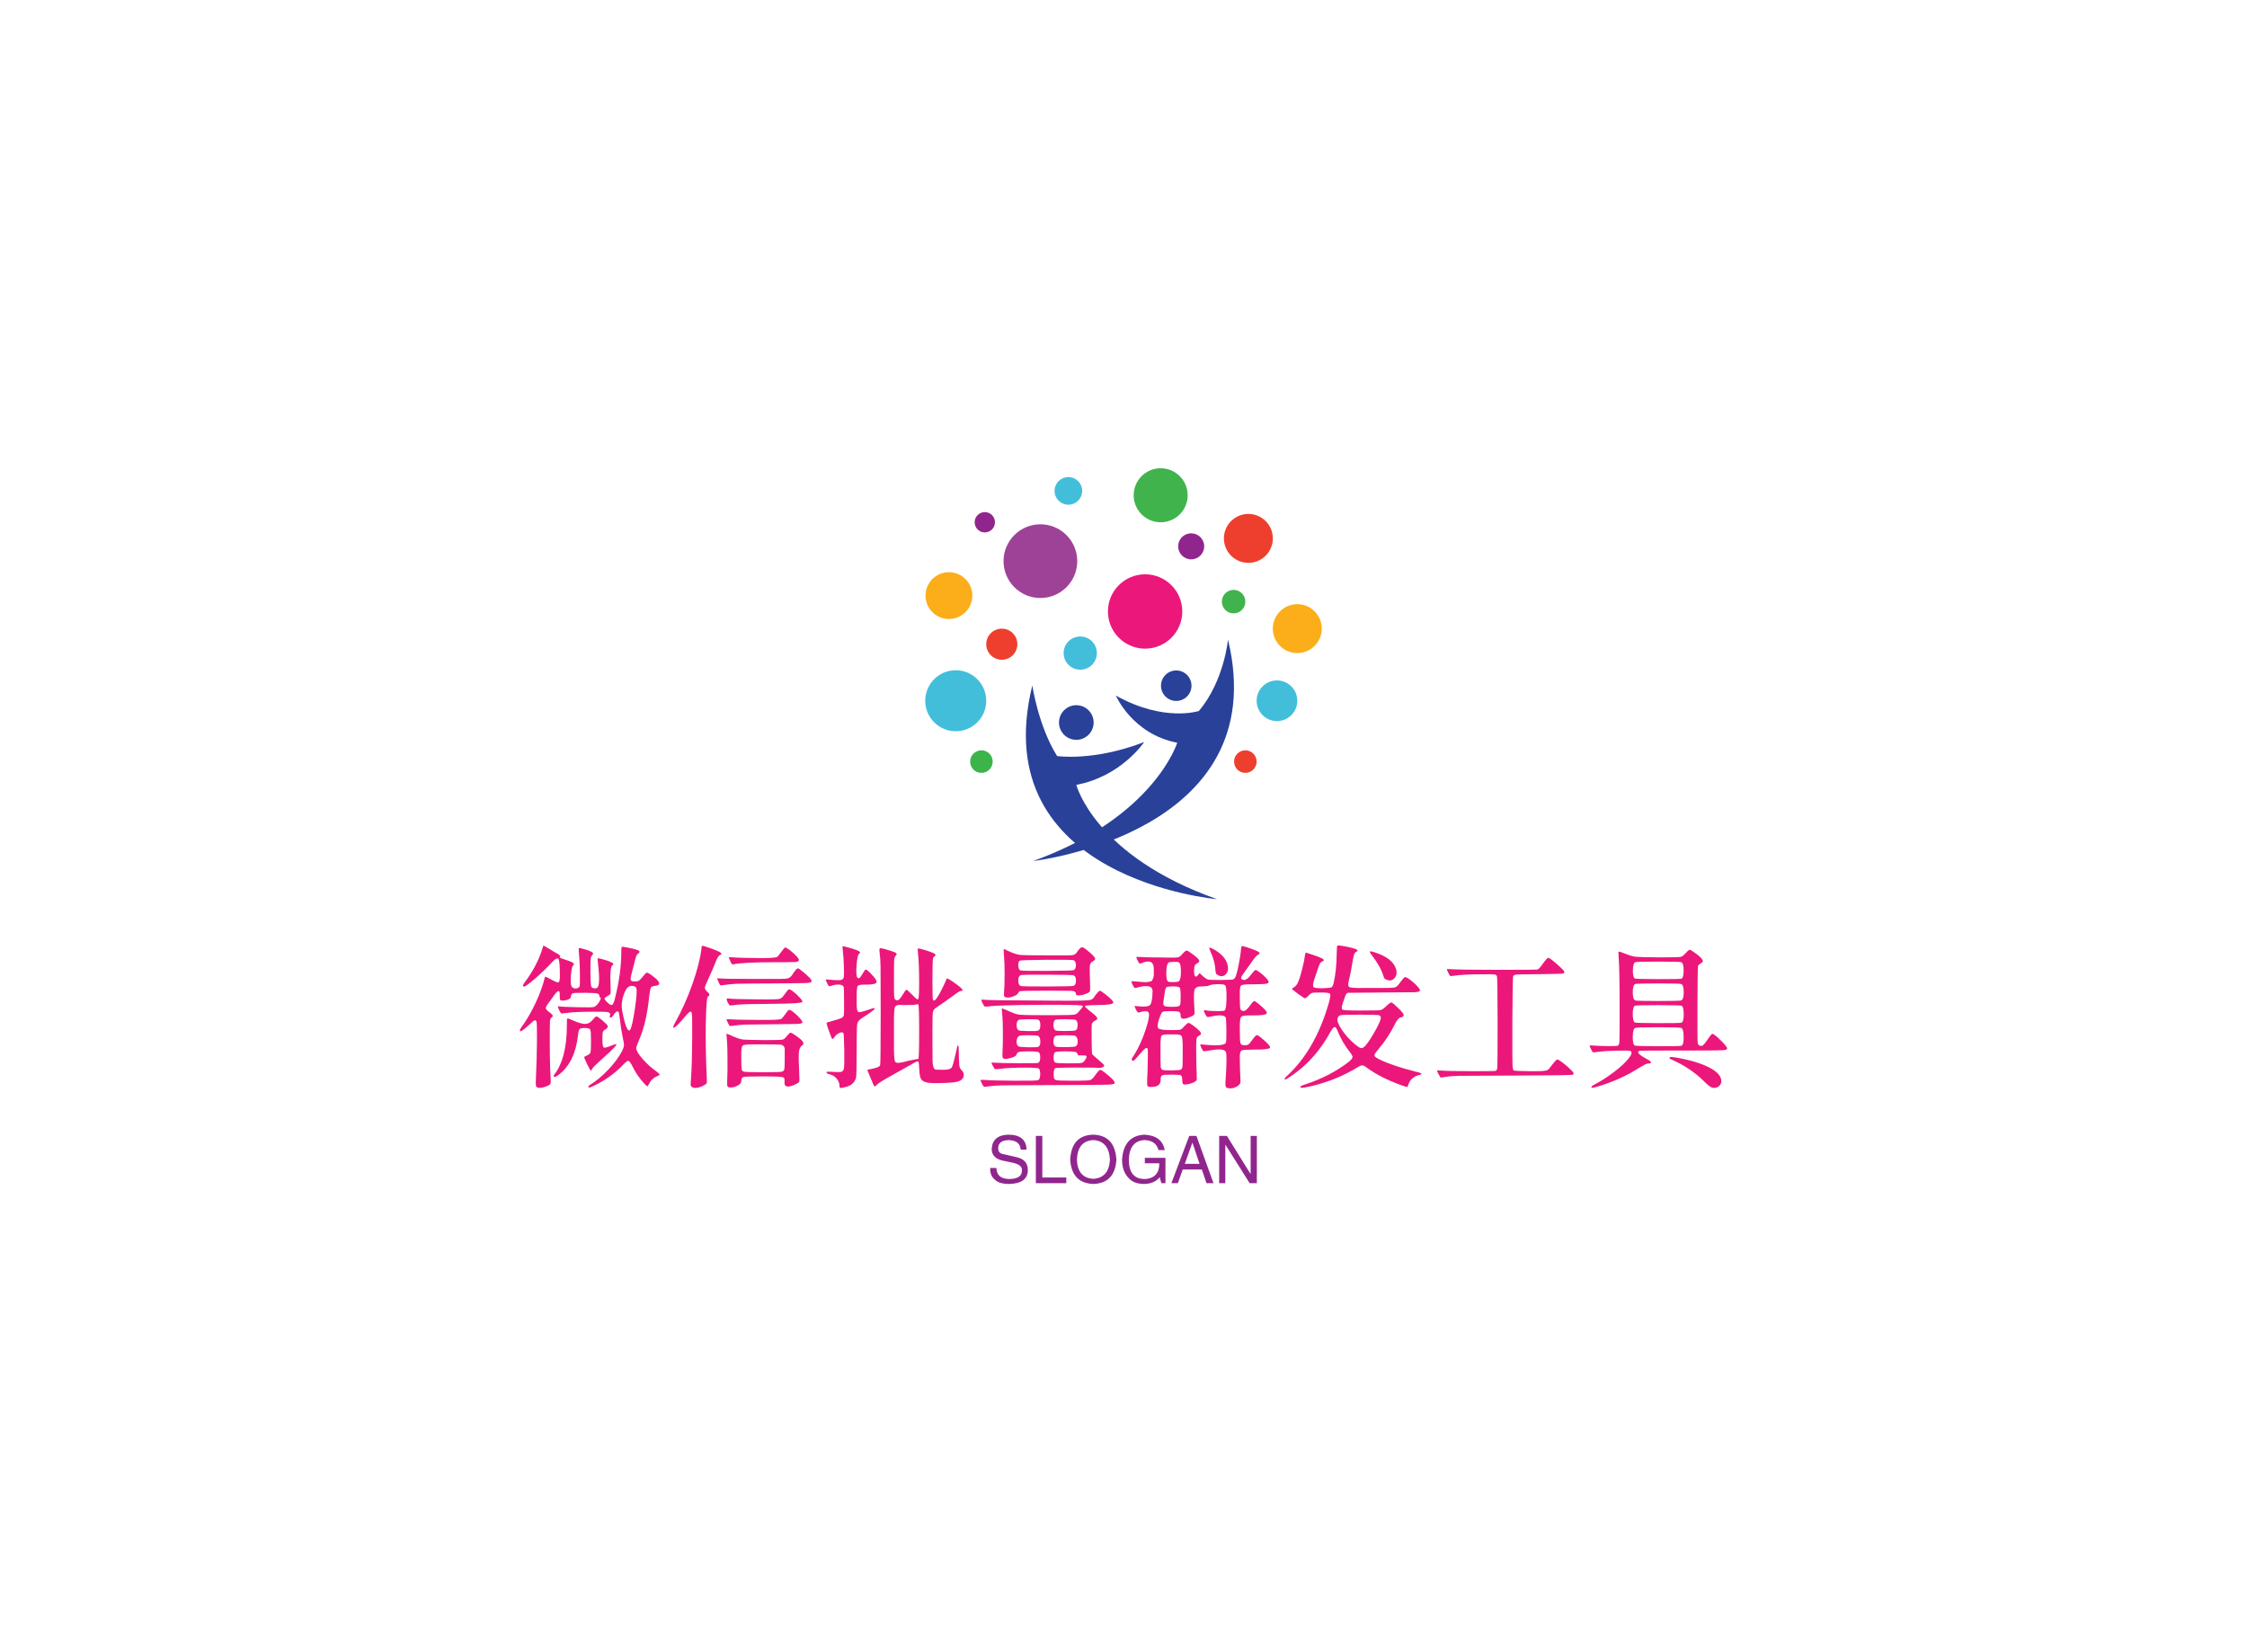 <svg data-v-0dd9719b="" version="1.0" xmlns="http://www.w3.org/2000/svg" xmlns:xlink="http://www.w3.org/1999/xlink" width="680" height="500" viewBox="0 0 340 250" preserveAspectRatio="xMidYMid meet" color-interpolation-filters="sRGB" style=""> <rect data-v-0dd9719b="" x="0" y="0" width="100%" height="100%" fill="#fff" fill-opacity="1" class="background"></rect>  <g data-v-0dd9719b="" fill="#ec177b" class="icon-text-wrapper icon-svg-group iconsvg" transform="translate(78.661,70.852)"><g class="iconsvg-imagesvg" transform="translate(61.339,0)"><g><rect fill="#ec177b" fill-opacity="0" stroke-width="2" x="0" y="0" width="60" height="65.205" class="image-rect"></rect> <svg x="0" y="0" width="60" height="65.205" filtersec="colorsb7118863697" class="image-svg-svg primary" style="overflow: visible;"><svg version="1.1" id="Layer_1" xmlns="http://www.w3.org/2000/svg" xmlns:xlink="http://www.w3.org/1999/xlink" x="0px" y="0px" viewBox="11.98 10.1 973.16 1057.57" enable-background="new 0 0 997.86 1067.67" xml:space="preserve">
<path fill="#294199" d="M728.2,1067.67c0,0-570.4-48.74-453.43-524.39c0,0,14.82,99.81,60.82,173.11c0,0,89.67,13.65,213.66-34.31
	c0,0-55.92,84.31-166.48,105.03C382.77,787.1,427.28,961.52,728.2,1067.67z"></path>
<path fill="#294199" d="M276.72,974.07c0,0,592.95-67.3,478.3-543.52c0,0-9.22,101.33-71.34,175.23c0,0-85.6,28.31-203.81-37.77
	c0,0,40.09,94.46,150.55,115.72C630.42,683.73,574.03,867.12,276.72,974.07z"></path>
<circle fill="#294199" cx="382.77" cy="634.12" r="42.5"></circle>
<ellipse transform="matrix(4.859115e-03 -1 1 4.859115e-03 81.171 1169.126)" fill="#294199" cx="628" cy="543.78" rx="37.43" ry="37.43"></ellipse>
<circle fill="#42BEDB" cx="86.84" cy="580.7" r="74.86"></circle>
<ellipse transform="matrix(0.707 -0.707 0.707 0.707 -212.957 413.355)" fill="#42BEDB" cx="392.48" cy="463.74" rx="40.79" ry="40.79"></ellipse>
<circle fill="#EC177B" cx="551.59" cy="361.59" r="91.23"></circle>
<circle fill="#42BEDB" cx="875.19" cy="580.7" r="49.9"></circle>
<circle fill="#EE3F2E" cx="797.6" cy="730.03" r="27.68"></circle>
<circle fill="#3BB449" cx="149.86" cy="730.03" r="27.68"></circle>
<circle fill="#FBAE19" cx="925.1" cy="403.7" r="60.04"></circle>
<circle fill="#EE3F2E" cx="805.01" cy="182.24" r="60.04"></circle>
<ellipse transform="matrix(0.707 -0.707 0.707 0.707 -82.061 278.091)" fill="#9E4298" cx="294.66" cy="238.1" rx="90.46" ry="90.46"></ellipse>
<circle fill="#EE3F2E" cx="199.91" cy="441.91" r="38.21"></circle>
<circle fill="#FBAE19" cx="70.13" cy="322.65" r="57.46"></circle>
<circle fill="#40B34D" cx="589.8" cy="76.38" r="66.28"></circle>
<circle fill="#90268D" cx="664.65" cy="201.74" r="31.97"></circle>
<circle fill="#42BEDB" cx="363.28" cy="65.67" r="33.92"></circle>
<circle fill="#40B34D" cx="768.75" cy="337.42" r="28.85"></circle>
<circle fill="#90268D" cx="158.2" cy="142.66" r="24.95"></circle>
</svg></svg> <!----></g></g> <g transform="translate(0,72.205)"><g data-gra="path-name" fill-rule="" class="tp-name iconsvg-namesvg" transform="translate(0,0)"><g transform="scale(1)"><g><path d="M3.81 1.89L3.81 1.89Q4.17 1.98 4.89 1.73 5.62 1.47 5.66 1.22L5.66 1.22Q5.71 1.08 5.59-1.06L5.59-1.06Q5.53-2.68 5.53-5.1L5.53-5.1Q5.53-7.74 5.56-8.18 5.59-8.62 5.84-8.77L5.84-8.77Q6.25-9 5.44-9.56L5.44-9.56Q4.94-9.92 4.93-10.15 4.92-10.38 5.41-11.03L5.41-11.03Q5.5-11.14 5.76-11.5 6.02-11.86 6.11-12L6.11-12Q7.06-13.35 7.04-12.2L7.04-12.2Q7.04-12.11 7.04-12L7.04-12Q7.02-11.5 7.13-11.38 7.24-11.26 7.67-11.3L7.67-11.3Q8.14-11.35 8.44-11.52 8.73-11.68 8.73-11.89L8.73-11.89Q8.73-12.27 9.05-12.41L9.05-12.41Q9.18-12.47 10.94-12.47L10.94-12.47Q12.36-12.45 12.7-12.37 13.04-12.29 13.04-11.95L13.04-11.95Q13.04-11.8 13.13-11.8L13.13-11.8Q13.42-11.73 12.97-11.03L12.97-11.03Q12.59-10.47 12.23-10.33L12.23-10.33Q12-10.24 9.77-10.29 7.53-10.33 6.92-10.42L6.92-10.42Q6.74-10.47 6.77-10.33L6.77-10.33Q6.77-10.2 6.97-9.81L6.97-9.81Q7.2-9.34 7.31-9.34L7.31-9.34Q7.33-9.34 8.1-9.43L8.1-9.43Q9.5-9.61 12.09-9.61L12.09-9.61Q13.8-9.61 14.13-9.58 14.46-9.54 14.62-9.38L14.62-9.38Q14.71-9.29 14.64-9.07L14.64-9.07Q14.53-8.71 14.73-8.71L14.73-8.71Q14.91-8.73 15.11-9.02L15.11-9.02Q15.65-9.86 15.92-9.59L15.92-9.59Q16.02-9.5 16.13-8.53L16.13-8.53Q16.26-7.24 16.6-5.57L16.6-5.57Q16.78-4.78 16.76-4.5 16.74-4.22 16.51-3.74L16.51-3.74Q15.77-2.3 14.4-0.86 13.04 0.59 11.55 1.51L11.55 1.51Q11.37 1.62 11.37 1.76L11.37 1.76Q11.37 1.83 11.4 1.85 11.44 1.87 11.54 1.86 11.64 1.85 11.8 1.78 11.95 1.71 12.23 1.58L12.23 1.58Q14.68 0.41 16.47-1.42L16.47-1.42Q17.19-2.19 17.4-2.18 17.62-2.17 18.05-1.33L18.05-1.33Q18.74 0.09 19.85 1.29L19.85 1.29Q20.12 1.58 20.21 1.64 20.3 1.69 20.36 1.65 20.41 1.6 20.53 1.35L20.53 1.35Q20.89 0.54 21.7 0.18L21.7 0.18Q22.13 0.02 22.15-0.07 22.17-0.16 21.77-0.5L21.77-0.5Q20.57-1.33 19.59-2.45 18.61-3.56 18.61-4.11L18.61-4.11Q18.61-4.29 19.06-5.37L19.06-5.37Q20.19-7.98 20.59-12.05L20.59-12.05Q20.71-13.04 20.83-13.26 20.95-13.49 21.5-13.53L21.5-13.53Q22.74-13.65 21.38-14.8L21.38-14.8Q21.11-15 20.75-15.27L20.75-15.27Q20.37-15.54 20.2-15.51 20.03-15.47 19.67-15L19.67-15Q19.22-14.44 19.03-14.31 18.83-14.19 18.38-14.19L18.38-14.19Q17.86-14.19 17.79-14.41 17.71-14.64 17.93-15.45L17.93-15.45Q18.2-16.53 18.34-17.05L18.34-17.05Q18.52-17.82 18.64-18.08 18.77-18.34 18.97-18.47L18.97-18.47Q19.4-18.77 18.59-19.02L18.59-19.02Q18.16-19.15 17.23-19.33L17.23-19.33Q16.51-19.49 16.43-19.41 16.35-19.33 16.35-18.54L16.35-18.54Q16.35-15.43 15.38-11.57L15.38-11.57Q15.18-10.74 14.95-10.64 14.73-10.53 14.21-11.05L14.21-11.05Q13.8-11.44 13.82-11.59 13.83-11.75 14.3-12L14.3-12Q14.68-12.2 14.73-12.36 14.77-12.52 14.73-13.49L14.73-13.49Q14.59-16.38 15.02-16.65L15.02-16.65Q15.47-16.89 14.39-17.28L14.39-17.28Q14.05-17.41 13.51-17.55L13.51-17.55Q12.86-17.75 12.79-17.68L12.79-17.68Q12.74-17.62 12.81-17.08L12.81-17.08Q12.95-15.86 12.98-15.12 13.02-14.39 12.96-13.92 12.9-13.44 12.74-13.27 12.59-13.11 12.29-13.15L12.29-13.15Q11.86-13.17 11.79-13.48 11.71-13.78 11.68-15.52L11.68-15.52Q11.68-17.23 11.72-17.62 11.75-18 11.98-18.2L11.98-18.2Q12.32-18.52 11.5-18.83L11.5-18.83Q11.14-18.97 10.49-19.15L10.49-19.15Q9.95-19.31 9.91-19.21 9.88-19.11 9.99-17.86L9.99-17.86Q10.08-16.94 10.09-15.26 10.11-13.58 10.04-13.44L10.04-13.44Q9.86-13.13 9.44-13.13 9.02-13.13 8.84-13.42L8.84-13.42Q8.64-13.74 8.73-15.07 8.82-16.4 9.07-16.62L9.07-16.62Q9.34-16.89 8.86-17.12L8.86-17.12Q8.57-17.26 7.83-17.5L7.83-17.5Q7.04-17.73 7.04-17.84L7.04-17.84Q7.04-17.86 7.06-17.91L7.06-17.91Q7.11-17.95 7.11-18.01 7.11-18.07 7.03-18.15 6.95-18.23 6.8-18.33 6.65-18.43 6.38-18.56L6.38-18.56Q6.36-18.59 5.93-18.83 5.5-19.08 5.28-19.22L5.28-19.22Q4.62-19.65 4.56-19.58L4.56-19.58Q4.51-19.56 4.47-19.35L4.47-19.35Q3.68-16.62 1.69-13.99L1.69-13.99Q1.49-13.71 1.47-13.61 1.44-13.51 1.6-13.42L1.6-13.42Q1.78-13.31 3.2-14.53 4.62-15.74 5.95-17.17L5.95-17.17Q6.18-17.41 6.37-17.55 6.56-17.68 6.7-17.67 6.83-17.66 6.88-17.53L6.88-17.53Q7.06-17.05 7.06-14.98L7.06-14.98Q7.06-14.12 6.83-14.05 6.61-13.99 5.55-14.59L5.55-14.59Q5.28-14.73 5.14-14.8 5.01-14.86 4.93-14.89 4.85-14.91 4.83-14.89 4.8-14.86 4.78-14.8L4.78-14.8Q4.35-12.99 3.38-10.93 2.41-8.86 1.2-7.2L1.2-7.2Q0.88-6.74 1.08-6.65L1.08-6.65Q1.24-6.56 2.44-7.65L2.44-7.65Q2.98-8.19 3.19-8.28 3.41-8.37 3.52-8.14L3.52-8.14Q3.61-7.89 3.59-5.09 3.56-2.28 3.45 0.07L3.45 0.07Q3.38 1.33 3.43 1.58 3.47 1.83 3.81 1.89ZM17.68-6.86L17.68-6.86Q17.41-6.52 17.05-7.47L17.05-7.47Q16.76-8.26 16.47-9.86L16.47-9.86Q16.29-10.8 16.67-12.03 17.05-13.26 17.62-13.47L17.62-13.47Q17.91-13.56 18.2-13.49 18.5-13.42 18.61-13.24L18.61-13.24Q18.81-12.77 18.41-10.04 18-7.31 17.68-6.86ZM6.14 0.18L6.14 0.18Q6.27 0.41 6.86-0.05L6.86-0.05Q9.34-1.94 9.79-5.98L9.79-5.98Q9.88-6.79 10.04-6.97 10.2-7.15 10.83-7.15L10.83-7.15Q11.55-7.15 11.66-6.89 11.77-6.63 11.77-5.12L11.77-5.12Q11.77-3.7 11.68-3.43 11.59-3.16 11.03-2.93L11.03-2.93Q10.74-2.82 10.74-2.71L10.74-2.71Q10.74-2.59 11.17-1.71L11.17-1.71Q11.64-0.72 11.75-0.7L11.75-0.7Q11.82-0.7 11.98-1.02L11.98-1.02Q12.11-1.26 13.44-2.46L13.44-2.46Q15.95-4.67 15.56-4.71L15.56-4.71Q15.41-4.71 14.82-4.47L14.82-4.47Q13.87-4.06 13.68-4.21 13.49-4.35 13.49-5.48L13.49-5.48Q13.49-6.34 13.57-6.55 13.65-6.77 14.03-6.99 14.41-7.22 14.28-7.49 14.14-7.76 13.35-8.41L13.35-8.41Q12.77-8.89 12.6-8.89 12.43-8.89 12.05-8.41L12.05-8.41Q11.53-7.78 10.91-7.76 10.29-7.74 9.02-8.3L9.02-8.3Q8.28-8.64 8.19-8.58 8.1-8.53 8.12-7.71L8.12-7.71Q8.14-2.55 6.18-0.05L6.18-0.05Q6.09 0.07 6.14 0.18ZM27.27 1.89L27.27 1.89Q27.99 2.03 28.89 1.51L28.89 1.51Q29.23 1.33 29.28 1.16 29.32 0.99 29.28 0.2L29.28 0.2Q29.08-3.83 29.14-7.84 29.21-11.84 29.48-11.93L29.48-11.93Q29.71-12 29.68-12.19 29.66-12.38 29.39-12.61L29.39-12.61Q28.99-12.95 29-13.23 29.01-13.51 29.48-14.48L29.48-14.48Q30.36-16.4 30.65-17.19L30.65-17.19Q30.99-18.09 31.31-18.2L31.31-18.2Q31.94-18.41 30.56-18.95L30.56-18.95Q30-19.17 29.03-19.49L29.03-19.49Q28.78-19.56 28.73-19.58 28.67-19.6 28.59-19.56 28.51-19.51 28.5-19.43 28.49-19.35 28.47-19.08L28.47-19.08Q28.2-16.85 27.07-13.68 25.94-10.51 24.52-8.01L24.52-8.01Q24.02-7.11 24.32-7.2L24.32-7.2Q24.72-7.33 26.03-8.91L26.03-8.91Q26.73-9.74 26.91-9.61L26.91-9.61Q26.95-9.56 27-9.45L27-9.45Q27.11-9.25 27.08-5.46 27.05-1.67 26.91 0.32L26.91 0.32Q26.84 1.2 26.84 1.47L26.84 1.47Q26.84 1.6 26.98 1.73 27.11 1.85 27.27 1.89ZM32.64 1.83L32.64 1.83Q33.23 1.94 33.87 1.61 34.51 1.29 34.51 0.9L34.51 0.9Q34.51 0.88 34.51 0.81L34.51 0.81Q34.51 0.34 34.88 0.26 35.26 0.18 37.51 0.18L37.51 0.18Q37.69 0.18 37.8 0.18L37.8 0.18 38.26 0.18Q40.62 0.18 40.89 0.34L40.89 0.34Q41.1 0.45 41.05 0.99L41.05 0.99Q41.05 1.06 41.05 1.11L41.05 1.11Q41.03 1.47 41.22 1.61 41.41 1.76 41.82 1.69 42.23 1.62 42.81 1.33L42.81 1.33Q43.22 1.13 43.27 0.98 43.33 0.83 43.29 0.07L43.29 0.07Q43.15-2.68 43.22-3.45 43.29-4.22 43.71-4.51L43.71-4.51Q44.28-4.85 43.22-5.66L43.22-5.66Q42.95-5.86 42.52-6.16L42.52-6.16Q42.07-6.47 41.92-6.43 41.77-6.38 41.28-5.8L41.28-5.8Q41.26-5.75 41.19-5.68L41.19-5.68Q40.96-5.41 40.65-5.37 40.33-5.32 38.64-5.32L38.64-5.32Q37.99-5.32 37.58-5.32L37.58-5.32Q35.3-5.35 34.78-5.4 34.26-5.46 33.45-5.8L33.45-5.8Q33.2-5.91 32.9-6.05 32.59-6.18 32.44-6.23L32.44-6.23 32.3-6.29Q32.26-6.23 32.27-6.06 32.28-5.89 32.35-5.1L32.35-5.1Q32.41-4.53 32.42-2.52 32.44-0.5 32.39 0.32L32.39 0.32Q32.35 1.29 32.38 1.53 32.41 1.78 32.64 1.83ZM40.74-0.56L40.74-0.56Q40.56-0.45 37.78-0.45 35.01-0.45 34.83-0.56L34.83-0.56Q34.6-0.65 34.56-0.92 34.51-1.2 34.51-2.59L34.51-2.59Q34.51-2.84 34.51-3.25L34.51-3.25Q34.49-4.33 34.76-4.51 35.03-4.69 36.74-4.67L36.74-4.67Q37.4-4.67 37.78-4.67L37.78-4.67Q40.29-4.67 40.53-4.62L40.53-4.62Q41.01-4.51 41.08-4.02L41.08-4.02Q41.08-3.99 41.08-2.59L41.08-2.59Q41.08-1.22 41.03-0.95 40.99-0.68 40.74-0.56ZM32.71-7.49L32.71-7.49Q32.82-7.4 33.25-7.49L33.25-7.49Q34.22-7.62 35.04-7.66 35.86-7.69 39.11-7.71L39.11-7.71Q42.54-7.74 43.12-7.77 43.69-7.8 43.76-7.98L43.76-7.98Q43.8-8.14 43.34-8.66 42.88-9.18 42.27-9.65L42.27-9.65Q41.84-9.95 41.7-9.88 41.55-9.81 41.05-9.09L41.05-9.09Q40.69-8.59 40.58-8.53L40.58-8.53Q40.31-8.37 38.39-8.37L38.39-8.37Q37.65-8.37 37.31-8.37L37.31-8.37Q33.88-8.37 32.59-8.48L32.59-8.48Q32.26-8.5 32.26-8.44L32.26-8.44Q32.26-8.39 32.45-8 32.64-7.6 32.71-7.49ZM32.73-10.58L32.73-10.58Q32.77-10.51 33.92-10.67L33.92-10.67Q34.76-10.78 39.05-10.8L39.05-10.8Q43.67-10.83 43.76-11.1L43.76-11.1Q43.8-11.26 43.34-11.76 42.88-12.27 42.27-12.74L42.27-12.74Q41.84-13.04 41.7-12.99 41.55-12.95 41.1-12.29L41.1-12.29Q41.05-12.23 40.96-12.11L40.96-12.11Q40.67-11.66 40.35-11.57L40.35-11.57Q39.97-11.44 37.49-11.48L37.49-11.48 36.92-11.48Q33.23-11.5 32.46-11.62L32.46-11.62Q32.21-11.66 32.37-11.21L32.37-11.21Q32.48-10.92 32.73-10.58ZM31.31-13.65L31.31-13.65Q31.38-13.58 31.53-13.6L31.53-13.6Q32.75-13.8 33.8-13.84 34.85-13.87 39.25-13.89L39.25-13.89Q43.58-13.92 44.31-13.95 45.05-13.99 45.11-14.14L45.11-14.14Q45.14-14.17 45.14-14.19L45.14-14.19Q45.27-14.5 43.74-15.74L43.74-15.74Q43.17-16.2 43.03-16.17 42.88-16.15 42.43-15.52L42.43-15.52Q42.34-15.41 42.23-15.2L42.23-15.2Q41.89-14.71 41.45-14.63 41.01-14.55 38.41-14.57L38.41-14.57Q37.35-14.57 36.72-14.57L36.72-14.57Q32.03-14.57 31.44-14.64L31.44-14.64Q30.88-14.68 30.86-14.66 30.83-14.64 31.03-14.19 31.22-13.74 31.31-13.65ZM33.07-16.83L33.07-16.83Q33.16-16.74 33.29-16.78L33.29-16.78Q34.87-17.1 39.59-17.1L39.59-17.1Q42.25-17.1 42.7-17.13 43.15-17.17 43.22-17.37L43.22-17.37Q43.33-17.73 41.89-18.9L41.89-18.9Q41.3-19.35 41.15-19.32 41.01-19.29 40.53-18.63L40.53-18.63Q40.08-18 39.95-17.91L39.95-17.91Q39.68-17.75 38.05-17.73L38.05-17.73Q37.56-17.73 37.33-17.73L37.33-17.73Q34.42-17.73 32.93-17.86L32.93-17.86Q32.62-17.89 32.62-17.84L32.62-17.84Q32.62-17.77 32.81-17.35 33-16.92 33.07-16.83ZM49.38 1.69L49.38 1.69Q49.38 1.92 49.56 1.93 49.74 1.94 50.23 1.8L50.23 1.8Q51.56 1.51 51.88 0.36L51.88 0.36Q51.95 0.07 51.97-3.88L51.97-3.88Q51.97-4.11 51.97-5.35L51.97-5.35Q51.97-7.47 52.08-7.88 52.2-8.3 52.89-8.73L52.89-8.73Q53.17-8.91 53.35-9.02L53.35-9.02Q53.86-9.36 54.12-9.55 54.38-9.74 54.54-9.88 54.7-10.02 54.69-10.06 54.68-10.11 54.63-10.17L54.63-10.17Q54.61-10.2 53.71-9.9L53.71-9.9Q52.47-9.47 52.26-9.54L52.26-9.54Q51.97-9.65 51.97-10.69L51.97-10.69Q51.97-10.76 51.97-11.59L51.97-11.59Q51.97-11.75 51.97-12L51.97-12Q51.97-13.29 52.12-13.5 52.26-13.71 53.19-13.71L53.19-13.71Q53.37-13.71 53.48-13.71L53.48-13.71Q54.9-13.71 54.98-14.08 55.06-14.44 53.91-15.59L53.91-15.59Q53.48-16.02 53.35-15.99 53.21-15.97 52.89-15.41L52.89-15.41Q52.58-14.86 52.41-14.73 52.24-14.59 52.08-14.77L52.08-14.77Q51.83-15.05 51.95-16.61 52.06-18.18 52.33-18.36L52.33-18.36Q52.76-18.63 51.92-18.95L51.92-18.95Q51.41-19.15 50.28-19.44L50.28-19.44Q49.89-19.56 49.85-19.5 49.8-19.44 49.87-18.88L49.87-18.88Q50.01-17.64 50.04-16.23 50.08-14.82 49.96-14.66L49.96-14.66Q49.8-14.41 49.36-14.38 48.92-14.35 47.55-14.48L47.55-14.48Q47.3-14.53 47.3-14.44L47.3-14.44Q47.3-14.35 47.5-13.92L47.5-13.92Q47.68-13.56 47.77-13.49 47.86-13.42 48.05-13.51L48.05-13.51Q48.79-13.76 49.35-13.71 49.92-13.67 50.01-13.33L50.01-13.33Q50.05-13.15 50.06-11.23 50.08-9.32 50.03-9.11L50.03-9.11Q49.96-8.82 49.7-8.67 49.44-8.53 48.45-8.26L48.45-8.26Q48.23-8.19 47.98-8.12 47.73-8.05 47.59-8.01 47.46-7.96 47.44-7.96L47.44-7.96Q47.28-7.92 48.2-5.57L48.2-5.57Q48.32-5.35 48.59-5.75L48.59-5.75Q48.88-6.18 49.34-6.39 49.8-6.61 49.96-6.36L49.96-6.36Q50.05-6.25 50.09-3.81 50.12-1.38 50.03-0.99L50.03-0.99Q49.94-0.59 49.61-0.51 49.29-0.43 48.18-0.52L48.18-0.52Q47.5-0.56 47.44-0.5L47.44-0.5Q47.28-0.34 47.73-0.18L47.73-0.18Q47.77-0.16 47.8-0.16L47.8-0.16Q48.52 0 48.95 0.52 49.38 1.04 49.38 1.69ZM53.98-0.91Q53.59-0.86 53.59-0.79 53.59-0.72 54.07 0.41L54.07 0.41 54.54 1.53Q54.68 1.85 54.99 1.47L54.99 1.47Q55.31 1.13 56.89 0.25L56.89 0.25Q60.27-1.65 60.5-1.78L60.5-1.78Q61.17-2.19 61.29-2.08 61.4-1.96 61.44-0.88L61.44-0.88Q61.49 0.18 61.7 0.56 61.92 0.95 62.62 1.11L62.62 1.11Q63.18 1.24 64.96 1.18 66.74 1.13 67.29 0.95L67.29 0.95Q67.99 0.74 68.14 0.21 68.3-0.32 67.83-0.77L67.83-0.77Q67.56-1.04 67.5-1.48 67.44-1.92 67.4-4.24L67.4-4.24Q67.4-4.51 67.26-4.49L67.26-4.49Q67.24-4.49 67.22-4.47 67.2-4.44 66.95-3.29L66.95-3.29Q66.54-1.44 66.34-1.15L66.34-1.15Q66.11-0.86 65.32-0.83L65.32-0.83Q65.3-0.83 64.99-0.83L64.99-0.83Q63.97-0.81 63.86-0.88L63.86-0.88Q63.5-1.02 63.45-2.12L63.45-2.12Q63.43-2.48 63.43-5.48L63.43-5.48Q63.43-5.93 63.43-6.7L63.43-6.7Q63.43-9.07 63.5-9.51 63.56-9.95 63.99-10.22L63.99-10.22Q64.13-10.31 64.22-10.38L64.22-10.38Q65.37-11.14 66.5-11.98L66.5-11.98Q67.49-12.74 67.69-12.74L67.69-12.74Q68.32-12.74 67.6-13.35L67.6-13.35Q67.24-13.65 66.47-14.19L66.47-14.19Q65.75-14.68 65.64-14.64L65.64-14.64Q65.57-14.62 65.44-14.26L65.44-14.26Q65.03-13.29 64.51-12.36 63.99-11.44 63.79-11.35L63.79-11.35Q63.56-11.23 63.5-11.46L63.5-11.46Q63.43-11.75 63.43-14.71L63.43-14.71Q63.45-17.05 63.49-17.46 63.52-17.86 63.72-17.98L63.72-17.98Q64.31-18.27 62.98-18.72L62.98-18.72Q62.53-18.88 61.8-19.08L61.8-19.08Q61.29-19.22 61.23-19.16 61.17-19.11 61.24-18.54L61.24-18.54Q61.42-16.89 61.42-14.08L61.42-14.08Q61.42-14.01 61.42-13.87L61.42-13.87Q61.42-11.66 61.26-11.5L61.26-11.5Q61.15-11.37 60.61-11.93L60.61-11.93Q60.56-11.98 60.5-12.05L60.5-12.05Q60.43-12.11 60.41-12.14L60.41-12.14Q60.05-12.5 59.92-12.61 59.8-12.72 59.65-12.86 59.5-12.99 59.41-12.88 59.32-12.77 59.24-12.68 59.17-12.59 58.99-12.27L58.99-12.27Q58.6-11.62 58.36-11.44 58.13-11.26 57.88-11.39L57.88-11.39Q57.68-11.5 57.64-11.89 57.61-12.27 57.61-14.64 57.61-17.01 57.64-17.44 57.68-17.86 57.88-18.09L57.88-18.09Q57.99-18.2 58.02-18.28 58.04-18.36 57.96-18.45 57.88-18.54 57.68-18.63 57.47-18.72 57.09-18.83L57.09-18.83Q55.6-19.31 55.47-19.2L55.47-19.2Q55.38-19.13 55.42-18.72L55.42-18.72Q55.56-17.75 55.58-16.42 55.6-15.09 55.6-9.18L55.6-9.18Q55.6-1.58 55.51-1.47L55.51-1.47Q55.33-1.24 54.85-1.11 54.36-0.97 53.98-0.91ZM59.73-2.17L59.73-2.17Q59.5-2.12 59.12-2.01L59.12-2.01Q57.97-1.71 57.78-2.06 57.59-2.41 57.61-4.89L57.61-4.89Q57.61-5.71 57.61-6.2L57.61-6.2Q57.61-6.72 57.61-7.58L57.61-7.58Q57.59-9.99 57.77-10.35L57.77-10.35Q57.93-10.65 58.6-10.65L58.6-10.65Q58.67-10.65 58.83-10.62L58.83-10.62Q59.17-10.62 59.37-10.62L59.37-10.62Q60.68-10.62 60.9-10.69L60.9-10.69Q61.24-10.8 61.29-10.69L61.29-10.69Q61.42-10.47 61.42-7.02L61.42-7.02Q61.42-6.79 61.42-6.63L61.42-6.63Q61.42-2.5 61.29-2.44L61.29-2.44Q61.26-2.41 61.2-2.46L61.2-2.46Q61.17-2.48 59.73-2.17ZM71.03 1.49L71.03 1.49Q71.17 1.71 71.26 1.75 71.35 1.78 71.73 1.71L71.73 1.71Q72.7 1.56 73.91 1.53 75.11 1.51 81.95 1.49L81.95 1.49Q88.69 1.47 89.83 1.43 90.97 1.4 90.99 1.22L90.99 1.22Q90.99 1.2 90.99 1.17L90.99 1.17Q91.11 0.83 89.48-0.43L89.48-0.43Q89.08-0.74 88.94-0.79 88.8-0.83 88.69-0.76 88.58-0.68 88.26-0.27L88.26-0.27Q88.2-0.16 88.06 0L88.06 0Q87.63 0.61 87.34 0.72L87.34 0.72Q87.02 0.83 85.4 0.83L85.4 0.83Q84.95 0.83 84.7 0.83L84.7 0.83Q84.56 0.83 84.34 0.83L84.34 0.83Q82.4 0.83 82.08 0.72 81.77 0.61 81.77-0.02L81.77-0.02Q81.77-0.14 81.77-0.18L81.77-0.18Q81.77-0.92 82.04-1.08L82.04-1.08Q82.15-1.15 85.13-1.16 88.11-1.17 88.49-1.11L88.49-1.11Q88.92-1.04 89.26-1.26L89.26-1.26Q89.5-1.38 89.39-1.56L89.39-1.56Q89.28-1.71 88.53-2.35L88.53-2.35Q87.68-3.07 87.61-3.18L87.61-3.18Q87.54-3.27 87.52-5.38 87.5-7.49 87.54-7.71L87.54-7.71Q87.68-8.1 88.04-8.26L88.04-8.26Q88.29-8.37 88.35-8.47 88.42-8.57 88.31-8.76 88.2-8.95 87.91-9.19 87.63-9.43 87.05-9.88L87.05-9.88Q86.44-10.38 86.5-10.47L86.5-10.47Q86.59-10.6 88.6-10.62 90.61-10.65 90.78-10.93 90.95-11.21 89.57-12.27L89.57-12.27Q88.92-12.79 88.76-12.78 88.6-12.77 88.11-12.14L88.11-12.14Q88.04-12.02 87.93-11.86L87.93-11.86Q87.7-11.53 87.42-11.42 87.14-11.32 85.88-11.29 84.63-11.26 81.88-11.28L81.88-11.28Q80.53-11.3 79.74-11.3L79.74-11.3Q71.77-11.32 71.03-11.44L71.03-11.44Q70.85-11.46 70.85-11.37L70.85-11.37Q70.83-11.26 71.03-10.87L71.03-10.87Q71.26-10.42 71.36-10.39 71.46-10.35 72.14-10.44L72.14-10.44Q73.4-10.6 79.55-10.65 85.69-10.69 86.05-10.53L86.05-10.53Q86.23-10.44 86.19-10.38L86.19-10.38Q86.17-10.29 85.76-9.83L85.76-9.83Q85.69-9.77 85.58-9.63L85.58-9.63Q85.29-9.25 84.95-9.18L84.95-9.18Q84.52-9.09 82.08-9.09L82.08-9.09Q81.27-9.09 80.8-9.09L80.8-9.09Q80.46-9.09 79.87-9.09L79.87-9.09Q77.26-9.09 76.7-9.15 76.15-9.2 75.41-9.52L75.41-9.52Q75.2-9.61 75.09-9.65L75.09-9.65Q74.84-9.77 74.55-9.89 74.26-10.02 74.12-10.06L74.12-10.06 73.96-10.13Q73.92-10.02 73.93-9.95 73.94-9.88 74.01-8.98L74.01-8.98Q74.08-8.41 74.09-6.54 74.1-4.67 74.05-3.86L74.05-3.86Q74.01-3 74.03-2.8 74.05-2.59 74.19-2.53L74.19-2.53Q74.48-2.37 75.28-2.61 76.08-2.84 76.15-3.11L76.15-3.11Q76.22-3.43 76.53-3.52 76.85-3.61 78-3.61L78-3.61Q79.26-3.61 79.5-3.48 79.74-3.36 79.74-2.68L79.74-2.68Q79.74-2.03 79.44-1.87L79.44-1.87Q79.31-1.8 76.56-1.82 73.8-1.83 72.99-1.89L72.99-1.89Q72.43-1.94 72.38-1.88 72.34-1.83 72.59-1.38L72.59-1.38Q72.79-0.97 72.94-0.92 73.08-0.88 73.87-0.99L73.87-0.99Q75.18-1.15 77.44-1.15L77.44-1.15Q79.31-1.15 79.53-1.02L79.53-1.02Q79.74-0.79 79.74-0.18L79.74-0.18Q79.74 0.61 79.42 0.74L79.42 0.74Q79.2 0.86 75.77 0.83 72.34 0.81 71.14 0.7L71.14 0.7Q70.71 0.68 70.71 0.77 70.71 0.86 71.03 1.49ZM86.19-1.94L86.19-1.94Q86.03-1.85 85.75-1.83 85.47-1.8 84.05-1.8L84.05-1.8Q83.98-1.8 83.89-1.8L83.89-1.8Q82.29-1.8 82.03-1.91 81.77-2.01 81.77-2.62L81.77-2.62Q81.77-2.66 81.77-2.68L81.77-2.68Q81.77-3.36 82-3.48 82.24-3.61 83.55-3.61L83.55-3.61Q84.72-3.61 85.05-3.52 85.38-3.43 85.42-3.11L85.42-3.11Q85.44-3 85.56-3L85.56-3Q85.62-2.98 85.99-3L85.99-3Q86.48-3 86.62-2.97 86.75-2.93 86.75-2.77L86.75-2.77Q86.75-2.64 86.56-2.35 86.37-2.05 86.19-1.94ZM79.47-4.31L79.47-4.31Q79.31-4.2 77.96-4.23 76.6-4.26 76.44-4.38L76.44-4.38Q76.13-4.58 76.17-5.18 76.22-5.77 76.56-5.95L76.56-5.95Q76.74-6.05 77.99-6.05 79.24-6.05 79.42-5.95L79.42-5.95Q79.74-5.8 79.76-5.14 79.78-4.49 79.47-4.31ZM85.13-4.38L85.13-4.38Q84.97-4.26 83.58-4.25 82.2-4.24 82.04-4.35L82.04-4.35Q81.72-4.53 81.74-5.17 81.77-5.8 82.08-5.95L82.08-5.95Q82.26-6.05 83.56-6.05 84.86-6.05 85.04-5.95L85.04-5.95Q85.38-5.77 85.41-5.18 85.44-4.58 85.13-4.38ZM79.47-6.77L79.47-6.77Q79.31-6.65 77.96-6.68 76.6-6.7 76.44-6.81L76.44-6.81Q76.17-6.99 76.17-7.58 76.17-8.17 76.44-8.35L76.44-8.35Q76.58-8.46 77.93-8.47 79.29-8.48 79.47-8.39L79.47-8.39Q79.76-8.23 79.76-7.59 79.76-6.95 79.47-6.77ZM85.13-6.81L85.13-6.81Q84.97-6.7 83.58-6.69 82.2-6.68 82.04-6.79L82.04-6.79Q81.74-6.95 81.74-7.59 81.74-8.23 82.04-8.39L82.04-8.39Q82.22-8.48 83.61-8.47 84.99-8.46 85.13-8.35L85.13-8.35Q85.4-8.17 85.4-7.58 85.4-6.99 85.13-6.81ZM74.5-11.8L74.5-11.8Q74.89-11.66 75.56-11.89 76.24-12.11 76.4-12.43L76.4-12.43Q76.51-12.65 76.62-12.7L76.62-12.7Q76.92-12.79 80.75-12.79L80.75-12.79Q83.93-12.79 84.43-12.77 84.93-12.74 85.06-12.56L85.06-12.56Q85.13-12.45 85.13-12.32L85.13-12.32Q85.13-12.14 85.4-12.09 85.67-12.05 86.09-12.14 86.5-12.23 86.91-12.43L86.91-12.43Q87.25-12.59 87.28-12.77 87.32-12.95 87.27-14.39L87.27-14.39Q87.2-16.17 87.26-16.6 87.32-17.03 87.68-17.21L87.68-17.21Q88.11-17.46 88.05-17.68 87.99-17.91 87.32-18.5L87.32-18.5Q86.64-19.11 86.38-19.25 86.12-19.4 85.94-19.33 85.76-19.26 85.44-18.83L85.44-18.83Q85.4-18.77 85.31-18.63L85.31-18.63Q85.04-18.23 84.64-18.17 84.25-18.11 81.93-18.14L81.93-18.14Q81.09-18.14 80.59-18.14L80.59-18.14Q77.5-18.14 76.85-18.19 76.2-18.25 75.38-18.59L75.38-18.59Q75.14-18.7 74.83-18.83 74.53-18.97 74.39-19.04L74.39-19.04 74.23-19.08Q74.17-19.08 74.28-17.8L74.28-17.8Q74.28-17.77 74.28-17.73L74.28-17.73Q74.35-17.08 74.35-15.25 74.35-13.42 74.28-12.79L74.28-12.79Q74.23-12.18 74.27-12.02 74.3-11.86 74.5-11.8ZM84.81-13.53L84.81-13.53Q84.63-13.44 80.79-13.43 76.94-13.42 76.76-13.51L76.76-13.51Q76.42-13.67 76.42-14.32 76.42-14.98 76.76-15.14L76.76-15.14Q76.94-15.23 80.79-15.21 84.63-15.2 84.81-15.11L84.81-15.11Q85.15-14.95 85.15-14.32 85.15-13.69 84.81-13.53ZM84.81-15.9L84.81-15.9Q84.65-15.81 80.79-15.79 76.92-15.77 76.74-15.86L76.74-15.86Q76.47-15.99 76.42-16.55 76.38-17.1 76.62-17.32L76.62-17.32Q76.74-17.44 80.7-17.47 84.65-17.5 84.83-17.39L84.83-17.39Q85.15-17.21 85.14-16.64 85.13-16.06 84.81-15.9ZM108.11 1.94L108.11 1.94Q108.79 2.1 109.43 1.75 110.08 1.4 110.05 0.9L110.05 0.9Q109.94-0.95 109.94-2.93L109.94-2.93Q109.96-3.65 110.26-3.77 110.55-3.88 112.31-3.88L112.31-3.88Q114.32-3.88 114.5-4.14 114.68-4.4 113.37-5.5L113.37-5.5Q112.71-6.09 112.52-6.07 112.33-6.05 111.86-5.39L111.86-5.39Q111.45-4.8 111.26-4.67 111.07-4.53 110.71-4.53L110.71-4.53Q110.14-4.53 110.04-4.85 109.94-5.17 109.94-6.88L109.94-6.88Q109.94-7.06 109.94-7.35L109.94-7.35Q109.94-8.62 110.14-8.84L110.14-8.84Q110.35-9.05 111.45-9.05L111.45-9.05 111.56-9.05Q111.88-9.05 112.06-9.05L112.06-9.05Q113.91-9.05 114.02-9.37 114.14-9.7 112.74-10.83L112.74-10.83Q112.22-11.26 112.08-11.22 111.95-11.19 111.5-10.56L111.5-10.56Q110.89-9.72 110.53-9.72L110.53-9.72Q110.12-9.72 110.03-10.03 109.94-10.33 109.94-11.71L109.94-11.71Q109.94-11.89 109.94-12.23L109.94-12.23Q109.92-13.38 110.13-13.57 110.35-13.76 111.59-13.76L111.59-13.76Q111.95-13.76 112.15-13.76L112.15-13.76Q113.59-13.78 113.89-13.83 114.18-13.87 114.29-14.05L114.29-14.05Q114.38-14.21 113.94-14.7 113.5-15.18 112.85-15.65L112.85-15.65Q112.42-15.97 112.29-15.91 112.15-15.86 111.65-15.23L111.65-15.23Q110.89-14.19 110.32-14.48L110.32-14.48Q110.08-14.59 110.15-14.83 110.23-15.07 110.75-15.74L110.75-15.74Q110.89-15.92 111.26-16.45 111.63-16.99 111.77-17.17L111.77-17.17Q112.44-18.14 112.76-18.27L112.76-18.27Q113.26-18.5 112.35-18.88L112.35-18.88Q111.88-19.08 110.96-19.38L110.96-19.38Q110.37-19.56 110.28-19.55 110.19-19.53 110.14-19.24L110.14-19.24Q110.05-18.07 109.74-16.56 109.42-15.05 109.22-14.75L109.22-14.75Q109.04-14.5 108.78-14.47 108.52-14.44 107.05-14.41L107.05-14.41Q105.43-14.41 105.14-14.48 104.84-14.55 104.35-15L104.35-15Q103.96-15.38 103.88-15.41 103.8-15.43 103.69-15.25L103.69-15.25Q103.26-14.62 103.08-15.18L103.08-15.18Q103.02-15.41 103.02-15.81L103.02-15.81Q103.02-16.33 103.12-16.57 103.22-16.8 103.53-16.96L103.53-16.96Q103.74-17.08 103.79-17.18 103.85-17.28 103.75-17.45 103.65-17.62 103.41-17.83 103.17-18.05 102.74-18.36L102.74-18.36Q102.09-18.86 101.9-18.86 101.71-18.86 101.28-18.38L101.28-18.38Q101.23-18.34 101.17-18.25L101.17-18.25Q100.87-17.89 100.56-17.84L100.56-17.84Q100.26-17.77 98.75-17.8L98.75-17.8Q98.28-17.82 97.99-17.82L97.99-17.82Q95.84-17.82 94.9-17.89L94.9-17.89Q94.35-17.93 94.3-17.88 94.24-17.82 94.47-17.37L94.47-17.37Q94.67-16.99 94.76-16.92 94.85-16.85 95.01-16.94L95.01-16.94Q96.93-17.75 96.93-16.08L96.93-16.08Q96.93-15.45 96.93-15.18 96.93-14.91 96.8-14.61 96.68-14.3 96.59-14.24 96.5-14.19 96.09-14.12 95.68-14.05 95.36-14.09 95.03-14.12 94.2-14.19L94.2-14.19Q93.61-14.23 93.55-14.19 93.5-14.14 93.72-13.69L93.72-13.69Q93.93-13.29 94.02-13.22 94.11-13.15 94.33-13.24L94.33-13.24Q96.81-13.94 96.74-12.65L96.74-12.65Q96.7-10.92 96.32-10.59 95.93-10.26 94.22-10.47L94.22-10.47Q94.02-10.51 94.02-10.4L94.02-10.4Q94.04-10.31 94.24-9.9L94.24-9.9Q94.44-9.54 94.53-9.5 94.62-9.45 94.92-9.56L94.92-9.56Q95.23-9.68 95.63-9.68 96.02-9.68 96.11-9.54L96.11-9.54Q96.43-9.16 95.72-6.98 95.01-4.8 94.06-3.25L94.06-3.25Q93.79-2.8 93.63-2.57L93.63-2.57Q93.54-2.44 93.63-2.29 93.72-2.14 93.86-2.19L93.86-2.19Q93.99-2.21 95.08-3.5L95.08-3.5Q95.77-4.31 95.93-4.08L95.93-4.08Q96-3.99 96.02-3.81L96.02-3.81Q96.05-3.65 96.01-1.96 95.98-0.27 95.93 0.54L95.93 0.54Q95.89 1.42 95.97 1.6 96.05 1.78 96.52 1.78L96.52 1.78Q97.96 1.78 97.96 0.72L97.96 0.72Q97.96 0.14 98.18 0.02 98.39-0.09 99.59-0.09 100.78-0.09 101.01 0.01 101.23 0.11 101.23 0.7L101.23 0.7Q101.23 1.22 101.35 1.33L101.35 1.33Q101.5 1.49 102.25 1.32 102.99 1.15 103.31 0.86L103.31 0.86Q103.42 0.77 103.43 0.64 103.44 0.52 103.42-0.09L103.42-0.09Q103.35-1.38 103.35-3.11L103.35-3.11Q103.31-5.39 103.44-5.68L103.44-5.68Q103.51-5.86 103.92-6.07L103.92-6.07Q104.37-6.32 103.44-7.08L103.44-7.08Q103.26-7.24 103.02-7.42L103.02-7.42Q102.36-7.92 102.19-7.92 102.02-7.92 101.57-7.44L101.57-7.44Q101.17-6.97 100.93-6.9 100.69-6.83 99.52-6.83L99.52-6.83Q97.9-6.83 97.62-7.09 97.35-7.35 97.74-8.53L97.74-8.53Q98.05-9.45 98.24-9.58 98.44-9.7 99.52-9.7L99.52-9.7Q100.53-9.7 100.76-9.59 100.99-9.47 100.99-8.95L100.99-8.95Q100.99-8.57 101.4-8.55 101.82-8.53 102.59-8.89L102.59-8.89Q102.99-9.07 103.05-9.19 103.11-9.32 103.08-9.86L103.08-9.86Q103.02-10.99 103-11.54 102.99-12.09 103.03-12.55 103.06-13.02 103.23-13.16 103.4-13.31 103.6-13.38 103.8-13.44 104.23-13.44L104.23-13.44Q105.14-13.47 105.27-13.56L105.27-13.56Q105.5-13.74 106.51-13.77 107.53-13.8 107.71-13.62L107.71-13.62Q107.96-13.38 107.93-11.67 107.91-9.97 107.64-9.79L107.64-9.79Q107.5-9.7 106.58-9.7 105.65-9.7 104.93-9.79L104.93-9.79Q104.64-9.88 104.56-9.82 104.48-9.77 104.5-9.7 104.53-9.63 104.68-9.29L104.68-9.29Q104.91-8.86 105.02-8.82 105.14-8.77 105.72-8.91L105.72-8.91Q107.44-9.27 107.8-8.75L107.8-8.75Q107.89-8.64 107.91-6.94 107.93-5.23 107.84-4.94L107.84-4.94Q107.66-4.31 104.26-4.65L104.26-4.65Q103.96-4.69 103.95-4.61 103.94-4.53 104.17-4.06L104.17-4.06Q104.37-3.65 104.47-3.63 104.57-3.61 105.34-3.74L105.34-3.74Q107.41-4.13 107.8-3.59L107.8-3.59Q108.07-3.23 107.77 1.06L107.77 1.06Q107.75 1.56 107.81 1.73 107.87 1.89 108.11 1.94ZM101.03-0.86L101.03-0.86Q100.87-0.74 99.62-0.73 98.37-0.72 98.21-0.83L98.21-0.83Q98.01-0.95 97.97-1.27 97.94-1.6 97.94-3.45L97.94-3.45Q97.94-3.72 97.94-4.2L97.94-4.2Q97.92-5.75 98.1-5.98L98.1-5.98Q98.3-6.2 99.18-6.18L99.18-6.18Q99.43-6.18 99.59-6.18L99.59-6.18Q99.74-6.18 99.99-6.18L99.99-6.18Q100.96-6.2 101.13-5.94 101.3-5.68 101.3-4.17L101.3-4.17Q101.3-3.79 101.3-3.56L101.3-3.56Q101.3-1.69 101.27-1.33 101.23-0.97 101.03-0.86ZM100.67-10.44L100.67-10.44Q100.49-10.35 99.65-10.35L99.65-10.35Q98.73-10.35 98.52-10.49 98.3-10.62 98.39-11.17L98.39-11.17Q98.44-11.64 98.55-12.27L98.55-12.27Q98.66-13.15 98.83-13.3 99-13.44 99.83-13.44L99.83-13.44Q100.71-13.44 100.85-13.26 100.99-13.08 100.99-11.91L100.99-11.91Q100.99-10.99 100.94-10.76 100.9-10.53 100.67-10.44ZM100.67-14.19L100.67-14.19Q100.49-14.1 99.88-14.09 99.27-14.08 99.11-14.17L99.11-14.17Q98.8-14.32 98.82-15.56 98.84-16.8 99.16-17.05L99.16-17.05Q99.29-17.14 99.93-17.15 100.56-17.17 100.71-17.08L100.71-17.08Q101.05-16.87 101.03-15.61 101.01-14.35 100.67-14.19ZM106.74-15.09L106.74-15.09Q107.37-14.8 107.83-15.29 108.29-15.79 108.11-16.6L108.11-16.6Q107.84-18.02 105.95-19.08L105.95-19.08Q105.43-19.35 105.35-19.3 105.27-19.24 105.5-18.72L105.5-18.72Q106.2-17.19 106.26-15.81L106.26-15.81Q106.29-15.45 106.38-15.33 106.47-15.2 106.74-15.09ZM119.14 1.87L119.14 1.87Q119.26 2.01 121.06 1.58L121.06 1.58Q124.69 0.68 127.83-1.24L127.83-1.24Q128.26-1.51 128.5-1.49 128.75-1.47 129.27-1.06L129.27-1.06Q131.26 0.38 134.37 1.51L134.37 1.51Q135.25 1.83 135.32 1.76L135.32 1.76Q135.34 1.74 135.38 1.6L135.38 1.6Q135.72 0.36 136.96 0L136.96 0Q137.41-0.11 137.44-0.2 137.46-0.29 137.03-0.43L137.03-0.43Q136.85-0.47 136.56-0.54L136.56-0.54Q133.06-1.42 131.08-2.39L131.08-2.39Q130.33-2.75 130.31-2.99 130.29-3.23 130.9-3.92L130.9-3.92Q132.36-5.62 133.44-7.78L133.44-7.78Q133.87-8.68 134.3-8.75L134.3-8.75Q134.96-8.86 134.62-9.38L134.62-9.38Q134.41-9.7 133.78-10.29L133.78-10.29Q133.06-10.99 132.88-11.01 132.7-11.03 132.14-10.49L132.14-10.49Q131.55-9.9 131.21-9.85 130.87-9.79 128.41-9.79L128.41-9.79Q128.14-9.79 127.67-9.79L127.67-9.79Q125.77-9.79 125.5-9.92 125.23-10.06 125.53-10.94L125.53-10.94Q125.62-11.17 125.66-11.3L125.66-11.3Q125.93-12.18 126.09-12.34L126.09-12.34 126.27-12.47 131.59-12.52Q135.79-12.54 136.43-12.56 137.08-12.59 137.19-12.77L137.19-12.77Q137.3-12.92 136.76-13.51 136.22-14.1 135.43-14.64L135.43-14.64Q135.05-14.89 134.89-14.82 134.73-14.75 134.23-14.08L134.23-14.08Q134.17-13.99 134.05-13.83L134.05-13.83Q133.71-13.35 133.33-13.27 132.95-13.2 130.92-13.2L130.92-13.2Q130.33-13.2 129.99-13.2L129.99-13.2Q129.59-13.2 128.87-13.2L128.87-13.2Q126.77-13.17 126.5-13.35L126.5-13.35Q126.25-13.49 126.41-14.17L126.41-14.17Q126.41-14.19 126.43-14.28L126.43-14.28Q126.5-14.53 126.52-14.66L126.52-14.66Q126.79-15.83 126.95-16.87L126.95-16.87Q127.13-17.98 127.23-18.27 127.33-18.56 127.58-18.68L127.58-18.68Q128.12-18.95 127.02-19.24L127.02-19.24Q126.43-19.4 125.39-19.58L125.39-19.58Q124.76-19.69 124.69-19.59 124.62-19.49 124.6-18.29L124.6-18.29Q124.56-15.72 124.13-13.92L124.13-13.92Q123.99-13.38 123.79-13.29 123.59-13.2 122.55-13.17L122.55-13.17Q121.29-13.15 121.13-13.31L121.13-13.31Q120.88-13.49 121.22-14.53L121.22-14.53Q121.24-14.62 121.47-15.27L121.47-15.27Q121.9-16.58 122.04-16.86 122.19-17.14 122.5-17.26L122.5-17.26Q123.02-17.46 121.85-17.91L121.85-17.91Q121.22-18.16 120-18.54L120-18.54Q119.93-18.56 119.88-18.46 119.82-18.36 119.8-18.14L119.8-18.14Q119.73-17.46 119.4-16.15 119.08-14.84 118.8-14.19L118.8-14.19Q118.56-13.56 118.17-13.33L118.17-13.33Q117.84-13.13 117.84-13.08L117.84-13.08Q117.84-12.97 118.67-12.38L118.67-12.38Q118.74-12.32 118.8-12.27L118.8-12.27Q119.64-11.68 119.79-11.65 119.93-11.62 120.25-11.95L120.25-11.95Q120.63-12.38 120.87-12.45 121.11-12.52 122.14-12.52L122.14-12.52Q123.43-12.52 123.59-12.33 123.74-12.14 123.41-10.94L123.41-10.94Q121.35-3.77 117 0.18L117 0.18Q116.55 0.59 116.82 0.65L116.82 0.65Q116.91 0.65 117.54 0.24 118.17-0.18 118.69-0.59L118.69-0.59Q121.67-2.93 123.59-6.45L123.59-6.45Q123.9-6.99 124.08-7.17 124.26-7.35 124.42-7.24 124.58-7.13 124.76-6.65L124.76-6.65Q125.46-4.94 126.5-3.63L126.5-3.63Q127.02-2.98 127-2.74 126.99-2.5 126.43-2.03L126.43-2.03Q123.74 0.07 119.96 1.35L119.96 1.35Q119.1 1.62 119.1 1.76L119.1 1.76Q119.1 1.8 119.14 1.87ZM128.66-4.22L128.66-4.22Q128.44-4.04 128.17-4.14 127.9-4.24 127.33-4.71L127.33-4.71Q126.14-5.73 125.35-6.92 124.56-8.12 124.74-8.64L124.74-8.64Q124.85-9.02 125.27-9.09 125.68-9.16 128.1-9.16L128.1-9.16Q130.44-9.16 130.86-9.1 131.28-9.05 131.28-8.71L131.28-8.71Q131.28-8.19 130.22-6.36 129.16-4.53 128.66-4.22ZM132.09-14.48L132.09-14.48Q132.84-14.12 133.34-14.68 133.85-15.25 133.56-16.13L133.56-16.13Q133.04-17.71 130.38-18.59L130.38-18.59Q129.61-18.83 129.61-18.68L129.61-18.68Q129.61-18.56 129.86-18.23L129.86-18.23Q131.19-16.53 131.64-15.11L131.64-15.11Q131.75-14.75 131.81-14.66 131.87-14.57 132.09-14.48ZM140.3 0.34L140.3 0.34Q140.37 0.36 140.96 0.27L140.96 0.27Q141.97 0.11 143.22 0.09 144.47 0.07 151.35 0.05L151.35 0.05Q159.93 0.02 160.31-0.07L160.31-0.07Q160.44-0.11 160.44-0.23L160.44-0.23Q160.44-0.27 160.44-0.29L160.44-0.29Q160.47-0.41 159.98-0.88 159.5-1.35 158.89-1.83L158.89-1.83Q158.17-2.39 157.99-2.38 157.81-2.37 157.26-1.65L157.26-1.65Q156.7-0.9 156.56-0.81L156.56-0.81Q156.25-0.61 154.81-0.61L154.81-0.61Q153.9-0.61 153.84-0.61L153.84-0.61Q151.58-0.63 151.4-0.72L151.4-0.72Q151.29-0.79 151.24-1.08L151.24-1.08Q151.15-1.47 151.18-8.18 151.22-14.89 151.31-15L151.31-15Q151.42-15.2 151.87-15.24 152.32-15.27 155.19-15.29L155.19-15.29Q158.75-15.32 158.93-15.41L158.93-15.41Q159.02-15.45 159.05-15.63 159.07-15.81 157.95-16.79 156.84-17.77 156.61-17.77L156.61-17.77Q156.45-17.77 155.84-16.94L155.84-16.94Q155.26-16.08 154.96-15.99L154.96-15.99Q154.83-15.95 149.08-15.95L149.08-15.95Q142.99-15.95 141.61-16.06L141.61-16.06Q141.29-16.11 141.28-16.03 141.27-15.95 141.5-15.47L141.5-15.47Q141.7-15.07 141.78-15.02 141.86-14.98 142.31-15.05L142.31-15.05Q143.59-15.25 146.26-15.27L146.26-15.27Q148.15-15.29 148.44-15.26 148.74-15.23 148.85-14.98L148.85-14.98Q148.94-14.82 148.95-7.95 148.96-1.08 148.87-0.9L148.87-0.9Q148.78-0.7 148.58-0.65L148.58-0.65Q148.29-0.61 145.2-0.61L145.2-0.61Q141.47-0.61 140.14-0.72L140.14-0.72Q139.78-0.74 139.78-0.68L139.78-0.68Q139.78-0.59 140.02-0.15 140.26 0.29 140.3 0.34ZM163.17 1.87L163.17 1.87Q163.24 1.96 163.87 1.78L163.87 1.78Q167.53 0.72 170.5-1.2L170.5-1.2Q171.43-1.76 171.65-1.76L171.65-1.76Q172.26-1.76 172.13-2.01L172.13-2.01Q172.02-2.21 171.47-2.48L171.47-2.48Q169.65-3.47 170.46-3.7L170.46-3.7Q170.68-3.74 176.98-3.74L176.98-3.74Q177.43-3.74 178.22-3.74L178.22-3.74Q182.3-3.74 182.98-3.78 183.65-3.81 183.68-4.02L183.68-4.02Q183.68-4.04 183.68-4.06L183.68-4.06Q183.7-4.24 182.99-5 182.28-5.75 181.69-6.16L181.69-6.16Q181.49-6.32 181.34-6.21 181.2-6.11 180.75-5.44L180.75-5.44Q180.29-4.78 180.12-4.61 179.96-4.44 179.73-4.44L179.73-4.44Q179.32-4.44 179.23-4.87L179.23-4.87Q179.17-5.19 179.19-10.8 179.21-16.42 179.28-16.56L179.28-16.56Q179.41-16.78 179.87-17.05L179.87-17.05Q180.45-17.41 178.49-18.74L178.49-18.74Q178.11-19.02 177.96-18.97 177.81-18.92 177.27-18.34L177.27-18.34Q177.23-18.29 177.16-18.23L177.16-18.23Q176.89-17.93 176.5-17.89L176.5-17.89Q176.12-17.84 174.25-17.84L174.25-17.84Q173.53-17.84 173.1-17.84L173.1-17.84Q170.48-17.86 169.9-17.92 169.31-17.98 168.43-18.32L168.43-18.32Q167.39-18.74 167.29-18.71 167.19-18.68 167.26-17.95L167.26-17.95Q167.41-16.15 167.41-10.24L167.41-10.24Q167.41-9.83 167.41-9.14L167.41-9.14Q167.41-5.73 167.38-5.15 167.35-4.58 167.17-4.49L167.17-4.49Q167.14-4.47 167.12-4.47L167.12-4.47Q166.99-4.4 165.63-4.41 164.28-4.42 163.49-4.49L163.49-4.49Q162.95-4.53 162.89-4.48 162.84-4.42 163.06-3.99L163.06-3.99Q163.29-3.52 163.38-3.47 163.47-3.43 164.01-3.52L164.01-3.52Q165.16-3.68 167.04-3.72 168.93-3.77 169.08-3.65L169.08-3.65Q169.47-3.38 168.72-2.47 167.98-1.56 166.5-0.44 165.02 0.68 163.49 1.47L163.49 1.47Q163.04 1.71 163.17 1.87ZM176.8-4.47L176.8-4.47Q176.64-4.38 173.23-4.39 169.83-4.4 169.71-4.49L169.71-4.49Q169.38-4.67 169.4-5.83 169.42-6.99 169.76-7.15L169.76-7.15Q169.94-7.26 173.26-7.26 176.57-7.26 176.75-7.15L176.75-7.15Q177.09-6.99 177.1-5.81 177.11-4.62 176.8-4.47ZM176.8-7.96L176.8-7.96Q176.64-7.87 173.24-7.88 169.85-7.89 169.71-7.98L169.71-7.98Q169.4-8.17 169.4-9.25 169.4-10.33 169.71-10.51L169.71-10.51Q169.87-10.6 173.26-10.6 176.64-10.6 176.8-10.51L176.8-10.51Q177.11-10.33 177.11-9.24 177.11-8.14 176.8-7.96ZM176.75-11.32L176.75-11.32Q176.57-11.23 173.26-11.23 169.94-11.23 169.76-11.32L169.76-11.32Q169.4-11.5 169.4-12.56 169.4-13.62 169.76-13.8L169.76-13.8Q169.94-13.89 173.26-13.89 176.57-13.89 176.75-13.8L176.75-13.8Q177.11-13.62 177.11-12.56 177.11-11.5 176.75-11.32ZM176.8-14.62L176.8-14.62Q176.64-14.53 173.24-14.54 169.85-14.55 169.71-14.64L169.71-14.64Q169.4-14.82 169.42-15.88 169.44-16.94 169.76-17.1L169.76-17.1Q169.94-17.19 173.26-17.19 176.57-17.19 176.75-17.1L176.75-17.1Q177.09-16.94 177.1-15.88 177.11-14.82 176.8-14.62ZM181.44 1.89L181.44 1.89Q181.96 2.01 182.38 1.7 182.8 1.4 182.8 0.9L182.8 0.9Q182.8-0.23 180.97-1.17 179.14-2.12 175.94-2.68L175.94-2.68Q175.11-2.82 175.02-2.73L175.02-2.73Q174.84-2.55 175.22-2.39L175.22-2.39Q178.08-1.15 180.14 0.88L180.14 0.88Q181.02 1.78 181.44 1.89Z" transform="translate(-1.003, 19.638)"></path></g> <!----> <!----> <!----> <!----> <!----> <!----> <!----></g></g> <g data-gra="path-slogan" fill-rule="" class="tp-slogan iconsvg-slogansvg" fill="#90268d" transform="translate(71.163,28.628)"><!----> <!----> <g transform="scale(1, 1)"><g transform="scale(1)"><path d="M5.98-5.08L5.98-5.08L5.08-5.08Q5-6.45 3.28-6.52L3.28-6.52Q1.68-6.48 1.68-5.27L1.68-5.27Q1.68-4.49 2.54-4.38L2.54-4.38L4.57-3.91Q6.17-3.52 6.17-1.95L6.17-1.95Q6.13 0.04 3.36 0.12L3.36 0.12Q1.84 0.12 1.21-0.51L1.21-0.51Q0.43-1.09 0.47-2.30L0.47-2.30L1.41-2.30Q1.45-0.66 3.36-0.63L3.36-0.63Q5.23-0.66 5.27-1.84L5.27-1.84Q5.43-2.81 3.71-3.13L3.71-3.13L2.23-3.44Q0.70-3.87 0.70-5.16L0.70-5.16Q0.82-7.27 3.20-7.34L3.20-7.34Q5.90-7.34 5.98-5.08ZM7.38-7.15L8.36-7.15L8.36-0.86L11.99-0.86L11.99 0L7.38 0L7.38-7.15ZM18.59-3.55L18.59-3.55Q18.44-6.37 16.09-6.52L16.09-6.52Q13.71-6.41 13.59-3.55L13.59-3.55Q13.71-0.78 16.09-0.66L16.09-0.66Q18.44-0.82 18.59-3.55ZM19.57-3.55L19.57-3.55Q19.34 0 16.09 0.12L16.09 0.12Q12.81 0 12.58-3.55L12.58-3.55Q12.77-7.27 16.09-7.34L16.09-7.34Q19.34-7.23 19.57-3.55ZM26.05-3.01L23.87-3.01L23.87-3.83L26.99-3.83L26.99 0L26.37 0L26.13-0.90Q25.31 0.08 23.79 0.12L23.79 0.12Q22.34 0.12 21.56-0.63L21.56-0.63Q20.39-1.72 20.43-3.63L20.43-3.63Q20.70-7.19 23.83-7.34L23.83-7.34Q26.48-7.19 26.88-5L26.88-5L25.94-5Q25.55-6.48 23.79-6.52L23.79-6.52Q21.56-6.37 21.45-3.59L21.45-3.59Q21.45-0.63 23.83-0.63L23.83-0.63Q24.69-0.63 25.31-1.09L25.31-1.09Q26.09-1.72 26.05-3.01L26.05-3.01ZM33.20 0L32.50-2.07L29.61-2.07L28.87 0L27.89 0L30.59-7.15L31.68-7.15L34.26 0L33.20 0ZM31.05-6.09L29.92-2.93L32.15-2.93L31.09-6.09L31.05-6.09ZM36.29-7.15L39.88-1.37L39.88-7.15L40.82-7.15L40.82 0L39.73 0L36.09-5.78L36.05-5.78L36.05 0L35.12 0L35.12-7.15L36.29-7.15Z" transform="translate(-0.467, 7.344)"></path></g></g></g></g></g><defs v-gra="od"></defs></svg>